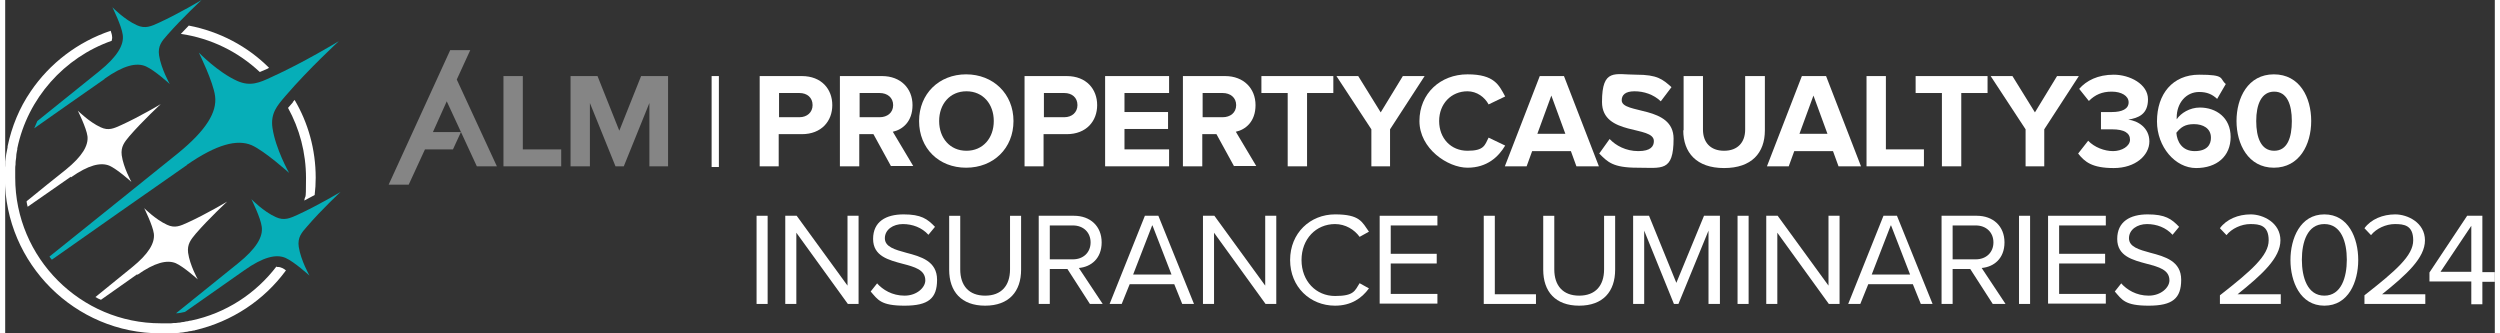 <?xml version="1.0" encoding="UTF-8"?><svg xmlns="http://www.w3.org/2000/svg" version="1.1" viewBox="0 0 720 96.4" aria-hidden="true" width="720px" height="96px">
  <rect x="0" y="0" width="720" height="96.4" fill="#333333" stroke="none"/>
  <defs><linearGradient class="cerosgradient" data-cerosgradient="true" id="CerosGradient_id8b662c8b9" gradientUnits="userSpaceOnUse" x1="50%" y1="100%" x2="50%" y2="0%"><stop offset="0%" stop-color="#d1d1d1"/><stop offset="100%" stop-color="#d1d1d1"/></linearGradient><linearGradient/>
    <style>
      .cls-1-66fb47bd1801e{
        fill: #06aeb8;
      }

      .cls-2-66fb47bd1801e{
        fill: #fff;
      }

      .cls-3-66fb47bd1801e{
        opacity: .4;
      }
    </style>
  </defs>
  <!-- Generator: Adobe Illustrator 28.6.0, SVG Export Plug-In . SVG Version: 1.2.0 Build 709)  -->
  <g>
    <g id="Layer_166fb47bd1801e">
      <g>
        <g>
          <path class="cls-2-66fb47bd1801e" d="M83.2,29.6c-.5.6-1,1.1-1.4,1.6,3.3,6,5.2,12.9,5.2,20.3s-.2,4.4-.5,6.5c1-.5,2.1-1.1,3-1.6.2-1.6.3-3.3.3-5,0-8.2-2.2-15.9-6.1-22.5-.2.2-.3.4-.5.6h0Z"/>
          <path class="cls-2-66fb47bd1801e" d="M78.5,77s0,0,0,0c-6,7.9-14.7,13.6-24.7,15.7-.3,0-.7.1-1,.2-.4,0-.7.1-1.1.2-.4,0-.8.1-1.2.2-.3,0-.6,0-1,.1-.5,0-1,0-1.5.1-.2,0-.5,0-.7,0-.8,0-1.5,0-2.3,0-23.2,0-42.1-18.9-42.1-42.1s0-1.3,0-1.9c0-.2,0-.4,0-.5,0-.5,0-1,.1-1.5,0-.1,0-.3,0-.4,0-.7.2-1.3.2-2,0,0,0,0,0,0,0-.6.2-1.3.3-1.9,0,0,0-.2,0-.3,3-14.5,13.6-26.3,27.3-31.1.1-.5.2-.9.1-1.3,0-.4-.2-1-.4-1.6-9.5,3.2-17.6,9.4-23.1,17.5h0c-3.3,4.8-5.5,10.2-6.7,15.9,0,.1,0,.2,0,.3-.1.7-.3,1.3-.4,2,0,0,0,0,0,0-.1.7-.2,1.4-.3,2.1,0,.2,0,.3,0,.5,0,.5,0,1.1-.1,1.6,0,.2,0,.4,0,.6,0,.7,0,1.4,0,2.1C0,76.3,20.2,96.4,44.9,96.4s1.6,0,2.4,0c.3,0,.5,0,.8,0,.5,0,1.1,0,1.6-.1.3,0,.7,0,1-.1.5,0,.9-.1,1.4-.2.4,0,.8-.1,1.1-.2.4,0,.8-.1,1.2-.2.2,0,.4,0,.5-.1h0c10.7-2.5,20-8.7,26.3-17.3-.5-.4-1-.7-1.4-.8-.4-.2-.8-.2-1.3-.2Z"/>
          <path class="cls-2-66fb47bd1801e" d="M73.7,20.8c.7-.3,1.4-.6,2.1-.9h0c.2-.1.4-.2.5-.3-6.2-6.2-14.3-10.5-23.2-12.2-.8.8-1.5,1.6-2.3,2.4,8.8,1.3,16.6,5.2,22.8,11Z"/>
          <path class="cls-1-66fb47bd1801e" d="M52.5,47.7c8.7-6,14.6-7.5,18.8-5.7,3.8,1.7,10.8,8,10.8,8,0,0-3.9-6.9-4.8-13-.6-4.2,1.3-6.4,3.8-9.3,6.6-7.7,15.4-15.8,15.4-15.8,0,0-10.2,6.2-19.5,10.4-3.4,1.6-6.1,2.8-9.9,1.1-5.6-2.5-11.1-8.2-11.1-8.2,0,0,4.2,8.5,4.7,12.6.6,4.6-2.5,9.8-10.7,16.5-11.2,9-26.2,21.1-37.2,29.9.2.3.4.6.7.9,11.5-8.1,27.3-19.2,39.1-27.4Z"/>
          <path class="cls-1-66fb47bd1801e" d="M28.7,22.8c5.5-3.9,9.3-4.8,12-3.6,2.5,1.1,6.9,5.1,6.9,5.1,0,0-2.5-4.4-3.1-8.3-.4-2.7.8-4.1,2.4-5.9C51.2,5.2,56.8,0,56.8,0c0,0-6.5,3.9-12.4,6.6-2.2,1-3.9,1.8-6.3.7-3.6-1.6-7.1-5.2-7.1-5.2,0,0,2.7,5.4,3,8,.4,2.9-1.6,6.3-6.8,10.5-5.3,4.3-11.9,9.6-17.9,14.4-.3.7-.6,1.4-.9,2.1,6.6-4.6,14.3-10.1,20.4-14.3Z"/>
          <path class="cls-1-66fb47bd1801e" d="M97,55.5s-6.5,3.9-12.4,6.6c-2.2,1-3.9,1.8-6.3.7-3.6-1.6-7.1-5.2-7.1-5.2,0,0,2.7,5.4,3,8,.4,2.9-1.6,6.3-6.8,10.5-5.3,4.3-12,9.7-18,14.5.9,0,1.7-.2,2.6-.4,5.8-4.1,12-8.4,17.1-12,5.5-3.9,9.3-4.8,12-3.6,2.5,1.1,6.9,5.1,6.9,5.1,0,0-2.5-4.4-3.1-8.3-.4-2.7.8-4.1,2.4-5.9,4.2-4.9,9.8-10.1,9.8-10.1Z"/>
          <path class="cls-2-66fb47bd1801e" d="M38.2,79.5c5.1-3.6,8.6-4.4,11.1-3.4,2.3,1,6.4,4.7,6.4,4.7,0,0-2.3-4.1-2.8-7.7-.3-2.5.8-3.8,2.2-5.5,3.9-4.5,9.1-9.3,9.1-9.3,0,0-6,3.6-11.5,6.1-2,.9-3.6,1.7-5.9.6-3.3-1.5-6.6-4.8-6.6-4.8,0,0,2.5,5,2.8,7.4.3,2.7-1.5,5.8-6.3,9.7-3.2,2.6-6.9,5.6-10.6,8.6.5.3,1,.6,1.6.8,3.7-2.6,7.4-5.2,10.5-7.4Z"/>
          <path class="cls-2-66fb47bd1801e" d="M19,51.3c5.1-3.6,8.6-4.4,11.1-3.4,2.3,1,6.4,4.7,6.4,4.7,0,0-2.3-4.1-2.8-7.7-.3-2.5.8-3.8,2.2-5.5,3.9-4.5,9.1-9.3,9.1-9.3,0,0-6,3.6-11.5,6.1-2,.9-3.6,1.7-5.9.6-3.3-1.5-6.6-4.8-6.6-4.8,0,0,2.5,5,2.8,7.4.3,2.7-1.5,5.8-6.3,9.7-3.4,2.7-7.4,5.9-11.3,9.1,0,.5.2,1.1.3,1.6,4.3-3,8.8-6.1,12.5-8.7Z"/>
        </g>
        <g>
          <g>
            <g class="cls-3-66fb47bd1801e">
              <g>
                <path class="cls-2-66fb47bd1801e" d="M144.1,48.1v-26.1h5.6v21.2h11.1v4.9h-16.6Z"/>
                <path class="cls-2-66fb47bd1801e" d="M186.3,48.1v-18.3l-7.4,18.3h-2.4l-7.4-18.3v18.3h-5.6v-26.1h7.8l6.3,15.8,6.3-15.8h7.8v26.1h-5.6Z"/>
                <polygon class="cls-2-66fb47bd1801e" points="110.9 53.4 116.7 53.4 121.4 43.2 129.5 43.2 131.8 38.2 123.7 38.2 127.7 29.3 136.4 48.1 142.2 48.1 130.6 23 134.5 14.5 128.7 14.5 110.9 53.4"/>
              </g>
            </g>
            <rect class="cls-2-66fb47bd1801e" x="204.3" y="22" width="2.1" height="26.3"/>
            <g>
              <path class="cls-2-66fb47bd1801e" d="M218.2,48.1v-26.1h12.2c5.7,0,8.8,3.8,8.8,8.4s-3.1,8.4-8.8,8.4h-6.7v9.3h-5.6ZM233.5,30.4c0-2.2-1.6-3.5-3.8-3.5h-5.9v7h5.9c2.2,0,3.8-1.4,3.8-3.5Z"/>
              <path class="cls-2-66fb47bd1801e" d="M256.2,48.1l-5.1-9.3h-4.1v9.3h-5.6v-26.1h12.2c5.4,0,8.8,3.6,8.8,8.4s-2.9,7.1-5.7,7.7l5.9,9.9h-6.4ZM256.8,30.4c0-2.2-1.7-3.5-3.9-3.5h-5.8v7h5.8c2.2,0,3.9-1.3,3.9-3.5Z"/>
              <path class="cls-2-66fb47bd1801e" d="M264.3,35c0-7.9,5.8-13.5,13.6-13.5s13.7,5.6,13.7,13.5-5.8,13.5-13.7,13.5-13.6-5.6-13.6-13.5ZM285.9,35c0-4.9-3.1-8.6-7.9-8.6s-7.9,3.7-7.9,8.6,3.1,8.6,7.9,8.6,7.9-3.7,7.9-8.6Z"/>
              <path class="cls-2-66fb47bd1801e" d="M294.8,48.1v-26.1h12.2c5.7,0,8.8,3.8,8.8,8.4s-3.1,8.4-8.8,8.4h-6.7v9.3h-5.6ZM310.1,30.4c0-2.2-1.6-3.5-3.8-3.5h-5.9v7h5.9c2.2,0,3.8-1.4,3.8-3.5Z"/>
              <path class="cls-2-66fb47bd1801e" d="M318.1,48.1v-26.1h18.5v4.9h-12.9v5.5h12.6v4.9h-12.6v5.9h12.9v4.9h-18.5Z"/>
              <path class="cls-2-66fb47bd1801e" d="M355.4,48.1l-5.1-9.3h-4.1v9.3h-5.6v-26.1h12.2c5.4,0,8.8,3.6,8.8,8.4s-2.9,7.1-5.7,7.7l5.9,9.9h-6.4ZM356,30.4c0-2.2-1.7-3.5-3.9-3.5h-5.8v7h5.8c2.2,0,3.9-1.3,3.9-3.5Z"/>
              <path class="cls-2-66fb47bd1801e" d="M370.9,48.1v-21.2h-7.6v-4.9h20.8v4.9h-7.6v21.2h-5.6Z"/>
              <path class="cls-2-66fb47bd1801e" d="M395.1,48.1v-10.7l-10.1-15.4h6.3l6.5,10.5,6.4-10.5h6.3l-10,15.4v10.7h-5.6Z"/>
              <path class="cls-2-66fb47bd1801e" d="M409,35c0-8,6.1-13.5,13.9-13.5s9.1,3.1,10.9,6.4l-4.8,2.3c-1.1-2.1-3.4-3.8-6.1-3.8-4.7,0-8.2,3.6-8.2,8.6s3.4,8.6,8.2,8.6,5-1.6,6.1-3.8l4.8,2.3c-1.9,3.2-5.2,6.4-10.9,6.4s-13.9-5.5-13.9-13.5Z"/>
              <path class="cls-2-66fb47bd1801e" d="M454.4,48.1l-1.6-4.4h-11.2l-1.6,4.4h-6.3l10.1-26.1h7l10.1,26.1h-6.3ZM447.2,27.5l-4.1,11.2h8.1l-4.1-11.2Z"/>
              <path class="cls-2-66fb47bd1801e" d="M461,44.4l3-4.2c1.8,1.9,4.7,3.5,8.3,3.5s4.5-1.4,4.5-2.9c0-4.6-15-1.4-15-11.3s3.8-7.9,9.9-7.9,7.6,1.3,10.2,3.6l-3.1,4.1c-2.1-2-4.9-2.9-7.6-2.9s-3.7,1.1-3.7,2.6c0,4.1,15,1.4,15,11.1s-3.4,8.4-10.5,8.4-8.6-1.7-11-4.1Z"/>
              <path class="cls-2-66fb47bd1801e" d="M485.4,37.7v-15.7h5.6v15.5c0,3.6,2.1,6.1,6.1,6.1s6.1-2.5,6.1-6.1v-15.5h5.7v15.7c0,6.5-3.8,10.9-11.8,10.9s-11.8-4.5-11.8-10.9Z"/>
              <path class="cls-2-66fb47bd1801e" d="M530.2,48.1l-1.6-4.4h-11.2l-1.6,4.4h-6.3l10.1-26.1h7l10.1,26.1h-6.3ZM523,27.5l-4.1,11.2h8.1l-4.1-11.2Z"/>
              <path class="cls-2-66fb47bd1801e" d="M538.3,48.1v-26.1h5.6v21.2h11v4.9h-16.6Z"/>
              <path class="cls-2-66fb47bd1801e" d="M560.1,48.1v-21.2h-7.6v-4.9h20.8v4.9h-7.6v21.2h-5.6Z"/>
              <path class="cls-2-66fb47bd1801e" d="M584.3,48.1v-10.7l-10.1-15.4h6.3l6.5,10.5,6.4-10.5h6.3l-10,15.4v10.7h-5.6Z"/>
              <path class="cls-2-66fb47bd1801e" d="M599.5,44.4l2.9-3.7c1.8,1.9,4.7,3,7.2,3s4.9-1.4,4.9-3.3-1.6-3-5.2-3-2.9,0-3.2,0v-5c.5,0,2.3,0,3.2,0,2.9,0,4.8-.9,4.8-2.8s-2.1-3.1-4.9-3.1-4.8.9-6.6,2.7l-2.8-3.5c2.1-2.4,5.4-4.1,10-4.1s9.9,2.7,9.9,7.1-2.8,5.4-5.7,5.9c2.7.3,6.1,2.3,6.1,6.3s-4,7.7-10.3,7.7-8.4-1.8-10.3-4.2Z"/>
              <path class="cls-2-66fb47bd1801e" d="M622.3,35.1c0-7.9,4.5-13.5,12.2-13.5s5.8,1.1,7.7,2.7l-2.5,4.3c-1.4-1.3-2.9-2-5.2-2-3.8,0-6.5,3.2-6.5,7.4s0,.4,0,.5c1.2-1.8,3.8-3.4,6.7-3.4,4.7,0,8.9,2.9,8.9,8.5s-4,9-10,9-11.3-6.1-11.3-13.5ZM637.9,39.8c0-2.7-2.3-3.9-4.9-3.9s-3.8.9-5.1,2.5c.2,2.5,1.6,5.3,5.3,5.3s4.7-2,4.7-3.8Z"/>
              <path class="cls-2-66fb47bd1801e" d="M645.3,35c0-6.7,3.3-13.5,10.8-13.5s10.8,6.7,10.8,13.5-3.4,13.5-10.8,13.5-10.8-6.8-10.8-13.5ZM661.3,35c0-4.8-1.4-8.5-5.1-8.5s-5.2,3.7-5.2,8.5,1.4,8.6,5.2,8.6,5.1-3.8,5.1-8.6Z"/>
            </g>
          </g>
          <g>
            <path class="cls-2-66fb47bd1801e" d="M217.3,87.9v-25.5h3.2v25.5h-3.2Z"/>
            <path class="cls-2-66fb47bd1801e" d="M243.7,87.9l-14.9-20.6v20.6h-3.2v-25.5h3.3l14.7,20.2v-20.2h3.2v25.5h-3.1Z"/>
            <path class="cls-2-66fb47bd1801e" d="M252.1,81.9c1.7,1.9,4.4,3.6,8,3.6s6-2.4,6-4.4c0-3.1-3.1-3.9-6.5-4.8-4.1-1.1-8.6-2.2-8.6-7.2s3.7-7.1,8.8-7.1,6.9,1.3,9.1,3.6l-1.9,2.3c-1.9-2.1-4.6-3.1-7.4-3.1s-5.2,1.6-5.2,4.1,2.9,3.3,6.2,4.2c4.2,1.1,8.9,2.4,8.9,7.8s-2.5,7.5-9.4,7.5-7.7-1.7-9.8-4.1l1.9-2.4Z"/>
            <path class="cls-2-66fb47bd1801e" d="M273,62.4h3.2v15.5c0,4.7,2.5,7.6,7.2,7.6s7.2-2.9,7.2-7.6v-15.5h3.2v15.6c0,6.3-3.5,10.4-10.4,10.4s-10.4-4.1-10.4-10.4v-15.6Z"/>
            <path class="cls-2-66fb47bd1801e" d="M313.7,87.9l-6.5-10.1h-5.1v10.1h-3.2v-25.5h10.2c4.7,0,8,3,8,7.7s-3.1,7.1-6.6,7.4l6.9,10.4h-3.7ZM308.8,65.2h-6.7v9.8h6.7c3,0,5.1-2,5.1-4.9s-2.1-4.9-5.1-4.9Z"/>
            <path class="cls-2-66fb47bd1801e" d="M340.4,87.9l-2.3-5.7h-12.9l-2.3,5.7h-3.5l10.2-25.5h3.9l10.3,25.5h-3.5ZM331.7,65.2l-5.5,14.2h11.1l-5.5-14.2Z"/>
            <path class="cls-2-66fb47bd1801e" d="M364.5,87.9l-14.9-20.6v20.6h-3.2v-25.5h3.3l14.7,20.2v-20.2h3.2v25.5h-3.1Z"/>
            <path class="cls-2-66fb47bd1801e" d="M371.6,75.2c0-7.8,5.8-13.2,13-13.2s7.8,2.2,9.8,5l-2.7,1.5c-1.5-2.1-4.1-3.7-7.1-3.7-5.5,0-9.7,4.3-9.7,10.4s4.2,10.4,9.7,10.4,5.7-1.5,7.1-3.7l2.7,1.5c-2.1,2.9-5.2,5-9.8,5-7.2,0-13-5.4-13-13.2Z"/>
            <path class="cls-2-66fb47bd1801e" d="M397.5,87.9v-25.5h16.7v2.8h-13.5v8.2h13.3v2.8h-13.3v8.8h13.5v2.8h-16.7Z"/>
            <path class="cls-2-66fb47bd1801e" d="M427.6,87.9v-25.5h3.2v22.7h11.9v2.8h-15Z"/>
            <path class="cls-2-66fb47bd1801e" d="M444.8,62.4h3.2v15.5c0,4.7,2.5,7.6,7.2,7.6s7.2-2.9,7.2-7.6v-15.5h3.2v15.6c0,6.3-3.5,10.4-10.4,10.4s-10.4-4.1-10.4-10.4v-15.6Z"/>
            <path class="cls-2-66fb47bd1801e" d="M492.6,87.9v-21.2l-8.7,21.2h-1.3l-8.6-21.2v21.2h-3.2v-25.5h4.6l7.9,19.4,8-19.4h4.6v25.5h-3.2Z"/>
            <path class="cls-2-66fb47bd1801e" d="M501,87.9v-25.5h3.2v25.5h-3.2Z"/>
            <path class="cls-2-66fb47bd1801e" d="M527.4,87.9l-14.9-20.6v20.6h-3.2v-25.5h3.3l14.7,20.2v-20.2h3.2v25.5h-3.1Z"/>
            <path class="cls-2-66fb47bd1801e" d="M554,87.9l-2.3-5.7h-12.9l-2.3,5.7h-3.5l10.2-25.5h3.9l10.3,25.5h-3.5ZM545.3,65.2l-5.5,14.2h11.1l-5.5-14.2Z"/>
            <path class="cls-2-66fb47bd1801e" d="M574.8,87.9l-6.5-10.1h-5.1v10.1h-3.2v-25.5h10.2c4.7,0,8,3,8,7.7s-3.1,7.1-6.6,7.4l6.9,10.4h-3.7ZM569.9,65.2h-6.7v9.8h6.7c3,0,5.1-2,5.1-4.9s-2.1-4.9-5.1-4.9Z"/>
            <path class="cls-2-66fb47bd1801e" d="M582.4,87.9v-25.5h3.2v25.5h-3.2Z"/>
            <path class="cls-2-66fb47bd1801e" d="M590.8,87.9v-25.5h16.7v2.8h-13.5v8.2h13.3v2.8h-13.3v8.8h13.5v2.8h-16.7Z"/>
            <path class="cls-2-66fb47bd1801e" d="M611.9,81.9c1.7,1.9,4.4,3.6,8,3.6s6-2.4,6-4.4c0-3.1-3.1-3.9-6.5-4.8-4.1-1.1-8.6-2.2-8.6-7.2s3.7-7.1,8.8-7.1,6.9,1.3,9.1,3.6l-1.9,2.3c-1.9-2.1-4.6-3.1-7.4-3.1s-5.2,1.6-5.2,4.1,2.9,3.3,6.2,4.2c4.2,1.1,8.9,2.4,8.9,7.8s-2.5,7.5-9.4,7.5-7.7-1.7-9.8-4.1l1.9-2.4Z"/>
            <path class="cls-2-66fb47bd1801e" d="M640.5,87.9v-2.5c9.2-7.2,14.1-11.5,14.1-15.9s-2.7-4.7-5.3-4.7-5.4,1.3-6.9,3.2l-1.9-2c1.9-2.6,5.3-4,8.9-4s8.6,2.4,8.6,7.5-5.3,9.9-12.4,15.6h12.5v2.8h-17.5Z"/>
            <path class="cls-2-66fb47bd1801e" d="M670.7,62c7,0,9.8,6.9,9.8,13.2s-2.8,13.2-9.8,13.2-9.8-7-9.8-13.2,2.8-13.2,9.8-13.2ZM670.7,64.8c-4.9,0-6.5,5.2-6.5,10.3s1.6,10.4,6.5,10.4,6.5-5.3,6.5-10.4-1.6-10.3-6.5-10.3Z"/>
            <path class="cls-2-66fb47bd1801e" d="M682.3,87.9v-2.5c9.2-7.2,14.1-11.5,14.1-15.9s-2.7-4.7-5.3-4.7-5.4,1.3-6.9,3.2l-1.9-2c1.9-2.6,5.3-4,8.9-4s8.6,2.4,8.6,7.5-5.3,9.9-12.4,15.6h12.5v2.8h-17.5Z"/>
            <path class="cls-2-66fb47bd1801e" d="M713.2,87.9v-6.5h-12.1v-2.6l10.9-16.4h4.4v16.3h3.6v2.8h-3.6v6.5h-3.2ZM713.2,65.3l-8.9,13.3h8.9v-13.3Z"/>
          </g>
        </g>
      </g>
    </g>
  </g>
</svg>